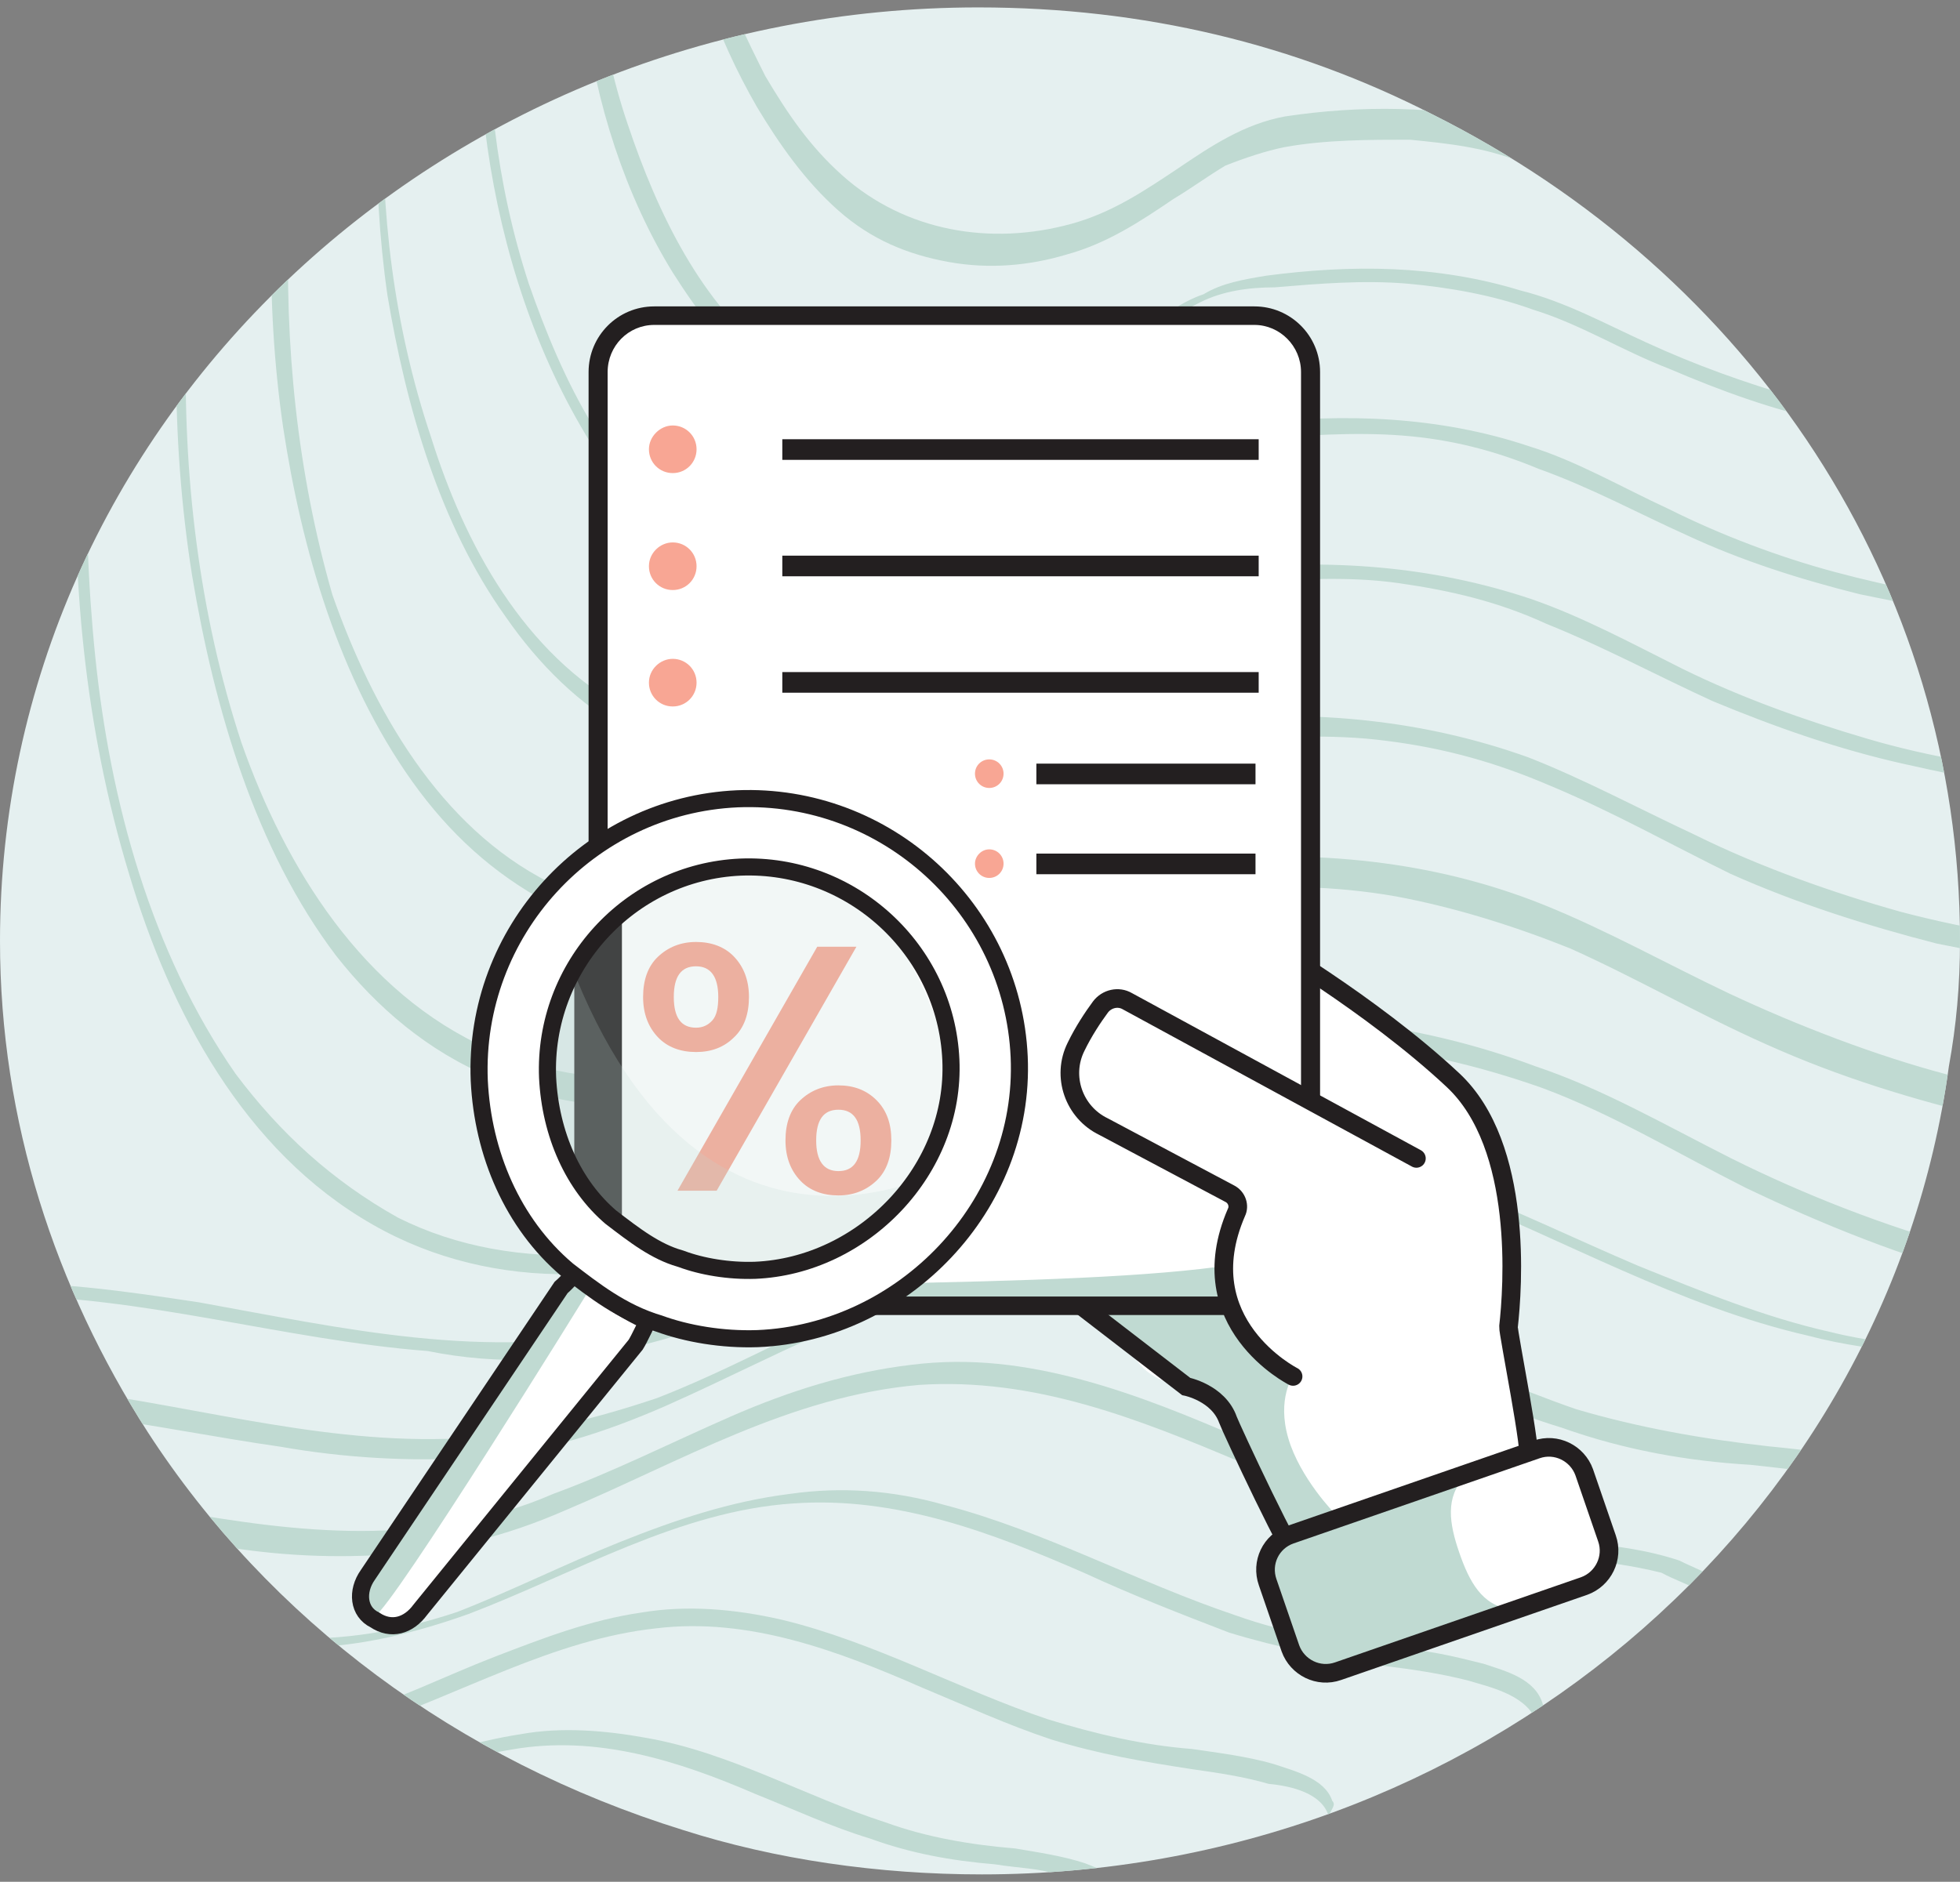 <?xml version="1.0" encoding="utf-8"?>
<!-- Generator: Adobe Illustrator 27.0.0, SVG Export Plug-In . SVG Version: 6.00 Build 0)  -->
<svg version="1.1" id="Layer_1" xmlns="http://www.w3.org/2000/svg" xmlns:xlink="http://www.w3.org/1999/xlink" x="0px" y="0px"
	 viewBox="0 0 370.3 355.6" style="enable-background:new 0 0 370.3 355.6;" xml:space="preserve">
<rect x="0" y="0" width="370.3" height="355.6" fill="#808080" stroke="none"/>
<style type="text/css">
	.st0{fill:#E5F0F0;}
	.st1{clip-path:url(#SVGID_00000087392615194296355600000011621343388416114341_);}
	.st2{fill:#C0DAD2;}
	.st3{fill:#FFFFFF;}
	.st4{fill:none;stroke:#231F20;stroke-width:3.52;stroke-miterlimit:10;}
	.st5{fill:#F8A694;}
	.st6{fill:#231F20;}
	.st7{fill:#FFFFFF;stroke:#231F20;stroke-width:3.52;stroke-linecap:round;stroke-linejoin:round;}
	.st8{fill:none;stroke:#231F20;stroke-width:9;stroke-miterlimit:10;}
	.st9{fill:none;stroke:#231F20;stroke-width:3.23;stroke-miterlimit:10;}
	.st10{fill:none;stroke:#FFFFFF;stroke-width:3.23;stroke-miterlimit:10;}
	.st11{opacity:0.2;fill:#C0DAD2;enable-background:new    ;}
	.st12{fill:none;stroke:#231F20;stroke-width:16.15;stroke-miterlimit:10;}
	.st13{fill:none;stroke:#FFFFFF;stroke-width:9.69;stroke-linejoin:round;}
</style>
<g>
	<g>
		<g>
			<path id="SVGID" class="st0" d="M27.9,270.6C10.5,243.4,0,212,0,177.8C0,80.2,83,1.4,184.8,1.4c31.4,0,60,7,85.8,20.2l0,0
				c60,30,99.7,88.6,99.7,156.2c0,8.4-0.7,16-2.1,23.7l0,0c-11.8,86.5-89.3,152.7-182.7,152.7c-19.5,0-39-2.8-56.5-8.4
				C86.5,332.6,50.9,306.1,27.9,270.6"/>
			<g>
				<g>
					<defs>
						<path id="SVGID_1_" d="M27.9,270.6C10.5,243.4,0,212,0,177.8C0,80.2,83,1.4,184.8,1.4c31.4,0,60,7,85.8,20.2l0,0
							c60,30,99.7,88.6,99.7,156.2c0,8.4-0.7,16-2.1,23.7l0,0c-11.8,86.5-89.3,152.7-182.7,152.7c-19.5,0-39-2.8-56.5-8.4
							C86.5,332.6,50.9,306.1,27.9,270.6"/>
					</defs>
					<clipPath id="SVGID_00000037673065279777237190000001305007377377325486_">
						<use xlink:href="#SVGID_1_"  style="overflow:visible;"/>
					</clipPath>
					<g style="clip-path:url(#SVGID_00000037673065279777237190000001305007377377325486_);">
						<g>
							<path class="st2" d="M305.4,437.9L305.4,437.9c36.3-40.5,64.8-87.9,98.3-130.4c14-18.1,30-41.1,55.1-43.2
								c9.8-0.7,18.8,0.7,28.6,3.5c11.2,2.8,22.3,7,32.8,11.2c23.7,9.8,46.7,23,65.5,41.1c15.3,14,27.2,30.7,36.3,48.8
								c9.1,18.1,14.6,38.3,18.1,58.6c4.2,23.7,4.9,46.7,1.4,70.4c-3.5,23-10.5,46-18.1,68.3c-3.5,11.2-7.7,23-11.2,34.2
								c-4.2,13.2-9.1,26.5-15.3,39c-6.3,12.6-14,23.7-23.7,34.2c-9.1,9.8-18.8,18.1-28.6,27.2c-19.5,17.4-39.8,34.9-61.4,49.5
								c-19.5,12.6-40.5,23.7-63.5,29.3c-22.3,6.3-46.7,6.3-70.4,1.4c-23.7-4.9-46-14.6-67.6-25.8c-23-11.8-46-25.1-64.8-43.2
								c-16.7-15.3-30-34.9-35.6-56.5c-5.6-22.3-0.7-46,9.1-66.9s23.7-39.1,37-57.9c16-22.3,33.5-42.5,51.6-63.5
								C288.7,457.5,297,447.7,305.4,437.9c0.7-0.7,0.7-4.2,0-3.5c-18.1,20.9-37,41.1-54.4,62.1c-16,19.5-30.7,39.7-44.6,60.7
								c-12.5,18.8-23,39.8-27.2,62.1c-3.5,21.6,1.4,43.9,11.8,62.8c11.8,21.6,30.7,38.3,50.9,52.3c20.9,14.6,44.6,26.5,68.3,36.3
								c23,9.8,47.4,16,72.5,16c23.7,0,46.7-6.3,67.6-16c23-10.5,43.9-25.1,63.5-41.1c10.5-8.4,20.2-16.7,30-25.8s20.2-18.1,30-28.6
								c9.1-10.5,16.7-20.9,22.3-32.8c6.3-11.8,11.2-25.8,15.3-38.3c7.7-23,16-46.7,22.3-70.4s11.2-46,11.2-69.7
								c0-22.3-4.2-44.6-9.8-66.2c-5.6-19.5-13.9-38.3-25.8-55.1c-13.2-18.8-30-34.2-48.8-46c-21.6-14.6-46.7-24.4-71.8-32.1
								c-9.8-2.8-19.5-4.9-30-4.2c-9.8,0.7-19.5,4.9-27.2,11.2c-10.5,8.4-18.8,19.5-27.2,30c-8.4,10.5-16.7,21.6-24.4,32.8
								c-16.7,23-32.1,46.7-49.5,69c-8.4,11.2-16.7,21.6-25.8,31.4C305.4,435.2,304.7,438.6,305.4,437.9L305.4,437.9L305.4,437.9
								L305.4,437.9z"/>
							<path class="st2" d="M603.2,589.9L603.2,589.9c-7.7,23-16,46-32.1,64.8c-7.7,9.1-16.7,17.4-25.1,25.1
								c-9.1,7.7-17.4,15.3-26.5,22.3c-32.8,27.2-71.1,51.6-114.4,54.4c-21.6,1.4-43.2-3.5-62.8-11.2c-20.9-7.7-40.5-18.1-59.3-30
								c-18.8-11.8-36.3-25.8-48.8-43.9c-11.2-16-18.1-34.9-16.7-55.1c1.4-20.2,10.5-39,20.9-55.8c11.2-18.1,23.7-35.6,36.3-52.3
								c14.6-18.8,30.7-37,46.7-55.1s30.7-37,44.6-56.5c14-19.5,27.9-39.8,42.5-59.3c7-9.8,14.6-19.5,22.3-27.9
								c7-7.7,16-15.3,26.5-17.4s20.9-0.7,30.7,2.1c11.2,2.8,22.3,7,32.8,11.8c20.9,9.1,41.1,20.9,57.2,37
								c13.2,12.5,23.7,27.2,31.4,43.9c7.7,16,12.6,34.2,16,51.6c3.5,20.2,4.2,41.1,1.4,62.1c-2.8,20.2-9.1,40.5-15.3,60
								C609.5,570.4,606,580.2,603.2,589.9c-0.7,2.1,2.1,2.8,2.8,0.7c13.2-40.4,28.6-81.6,27.2-124.8c-0.7-19.5-4.9-39-10.5-57.9
								c-5.6-17.4-13.2-33.5-24.4-48.1c-11.8-16.7-27.9-30-45.3-41.1c-20.2-12.5-42.5-22.3-66.2-27.9c-9.8-2.8-20.2-3.5-30.7-1.4
								c-9.8,2.8-18.8,9.8-25.8,17.4c-8.4,9.1-15.3,18.8-23,28.6s-14.6,20.2-22.3,30.7c-14,20.2-28.6,40.5-43.9,60
								s-32.8,37.7-48.8,56.5c-15.3,18.1-29.3,36.3-42.5,55.8c-11.8,16.7-23,34.2-30,53.7s-7.7,39.1-1.4,57.9
								c6.3,19.5,18.8,36.3,34.2,49.5c17.4,15.3,38.3,27.9,59.3,38.3c19.5,9.8,39.8,18.1,61.4,21.6c20.9,3.5,42.5,2.1,63.5-4.2
								c20.9-6.3,39.8-16.7,57.2-29.3c19.5-13.2,37-29.3,55.1-44.6c9.1-7.7,17.4-16,25.1-25.8c7.7-9.1,14-19.5,18.8-30.7
								c4.9-11.2,8.4-22.3,12.5-33.5C606,587.8,603.9,587.8,603.2,589.9L603.2,589.9L603.2,589.9z"/>
							<path class="st2" d="M592.7,584.4L592.7,584.4c-7,20.2-14,40.5-27.9,57.2c-7,7.7-14.6,15.3-22.3,21.6
								c-7.7,7-15.3,13.2-23,19.5c-29.3,23.7-62.8,45.3-101.1,47.4s-75.3-16.7-106.7-37c-16-10.5-31.4-23-42.5-39.1
								c-9.8-14.6-16-32.1-14.6-49.5c1.4-18.1,9.8-34.9,18.8-49.5c9.8-16,20.9-32.1,32.8-47.4c12.5-16.7,26.5-32.8,40.5-48.1
								c14-16,26.5-32.8,39-50.2c12.5-17.4,23.7-34.9,37-51.6c6.3-8.4,12.5-16.7,20.2-24.4c6.3-7,14-12.5,23.7-14
								c9.1-1.4,18.8,0.7,27.9,3.5c9.8,2.8,19.5,6.3,29.3,11.2c18.1,8.4,35.6,19.5,50.2,33.5c11.2,11.2,20.9,24.4,27.2,39
								c7,14.6,11.2,30,14,46c3.5,18.1,4.2,36.3,1.4,54.4s-7.7,35.6-13.2,53C598.3,566.9,595.5,576,592.7,584.4c0,0.7-0.7,2.1,0,2.1
								c0.7,0.7,1.4-0.7,1.4-0.7c11.8-35.6,25.1-71.1,24.4-108.8c-0.7-17.4-3.5-34.9-8.4-51.6c-4.9-15.3-11.2-30-20.2-43.2
								c-22.3-32.1-59.3-52.3-96.2-63.5c-9.1-2.8-18.1-4.2-27.9-2.8c-9.1,1.4-16.7,7-23,14c-7,7.7-13.2,16-19.5,24.4
								s-12.5,17.4-18.8,26.5c-12.5,18.1-25.1,36.3-38.3,53.7c-13.2,16.7-27.9,32.8-41.8,49.5c-14,16-26.5,33.5-38.3,50.9
								c-10.5,14.6-20.2,30-26.5,47.4c-6.3,16.7-7.7,34.2-2.8,50.9c4.9,16.7,16,32.8,29.3,45.3c14.6,13.9,32.8,24.4,50.9,34.2
								c16.7,9.1,34.9,16.7,54.4,20.2c18.8,3.5,37.7,2.1,55.8-2.8c18.1-5.6,34.9-13.9,50.9-25.1c17.4-11.8,33.5-25.8,48.8-39.8
								c7.7-7,15.3-13.9,22.3-22.3c7-8.4,11.8-17.4,16.7-27.2c4.2-9.8,7.7-19.5,11.2-29.3c0-0.7,0.7-2.1,0-2.1
								C593.5,583,592.8,583.7,592.7,584.4L592.7,584.4L592.7,584.4L592.7,584.4z"/>
							<path class="st2" d="M581.6,579.5L581.6,579.5c-6.3,17.4-12.5,34.9-24.4,49.5c-5.6,7-12.5,13.2-19.5,18.8
								c-7,6.3-13.2,11.2-20.2,16.7c-25.1,20.2-54.4,38.3-87.9,39.8c-16.7,0.7-32.8-3.5-48.1-9.1c-15.3-6.3-30.7-15.3-44.6-24.4
								c-14-9.8-26.5-20.9-35.6-34.9c-7.7-12.6-12.5-27.9-11.2-42.5c1.4-15.3,8.4-30,16.7-42.5c8.4-14.6,18.1-28.6,28.6-41.8
								c11.2-14.6,23-28.6,34.9-41.8c11.8-14,23-28.6,33.5-43.9s20.9-30.7,32.1-45.3c5.6-7,10.5-14.6,17.4-20.9
								c5.6-5.6,12.5-9.1,20.9-9.8c8.4-0.7,16.7,2.1,24.4,4.2c8.4,2.8,16.7,6.3,25.1,10.5c15.3,7.7,30,17.4,41.8,29.3
								c19.5,20.2,30,46,34.9,73.9c2.8,15.3,2.8,31.4,0.7,47.4s-7,30.7-11.8,46C586.5,564.1,583.7,571.8,581.6,579.5
								c0,0.7-0.7,2.1,0,2.1c0.7,0.7,1.4,0,2.1-0.7c10.5-30.7,22.3-62.1,20.9-94.8c-0.7-15.3-3.5-30-7.7-44.6
								c-4.2-13.2-9.8-26.5-17.4-37.7c-19.5-27.9-50.2-46-82.3-56.5c-7.7-2.8-16-4.9-23.7-4.2c-8.4,0.7-14.6,4.2-20.2,9.1
								c-7,6.3-11.8,13.2-17.4,20.9s-11.2,15.3-16.7,23c-11.2,15.3-21.6,31.4-32.8,46.7c-11.2,15.3-23.7,29.3-35.6,43.2
								c-11.8,14.6-23,29.3-33.5,44.6c-9.1,13.2-17.4,26.5-23,41.1s-7,30-2.8,45.3s13.2,27.9,23.7,39c12.5,12.6,27.9,22.3,43.9,31.4
								c14.6,8.4,30,15.3,46.7,18.8c16,3.5,32.1,2.8,48.1-2.1c16-4.2,31.4-11.8,44.6-20.9c14.6-9.8,28.6-21.6,41.8-33.5
								c7-6.3,13.2-12.5,19.5-19.5c5.6-7,11.2-15.3,14.6-23.7c3.5-8.4,7-17.4,9.8-25.8c0-0.7,0.7-2.1,0-2.1
								C582.3,578.1,581.6,578.8,581.6,579.5L581.6,579.5L581.6,579.5z"/>
							<path class="st2" d="M486.7,190.4L486.7,190.4c-4.9,7-10.5,14-15.3,20.9c-4.9,6.3-9.8,12.5-14.6,18.1s-10.5,9.8-17.4,12.5
								c-7,2.1-14,2.8-21.6,2.1c-31.4-2.1-62.8-11.2-90.7-25.1c-12.5-6.3-24.4-13.2-37-17.4c-11.2-4.2-23-7-34.9-8.4
								c-12.5-1.4-25.1-1.4-37.7,0c-6.3,0.7-13.2,1.4-19.5,2.8c-6.3,1.4-11.8,4.2-17.4,7.7c-11.2,7-20.2,15.3-31.4,22.3
								c-11.2,6.3-23.7,10.5-37,11.2s-25.8-1.4-37-7c-12.5-7-22.3-16-30.7-27.2c-16-23-23.7-51.6-26.5-78.8s-2.1-57.9,2.8-86.5
								C31.4-25.1,60-82.3,96.2-134.6c18.8-27.2,39.8-53,61.4-77.4c20.9-23,43.2-44.6,69.7-61.4c11.8-7.7,25.1-13.9,39-16
								c14.6-2.1,30,0.7,43.9,5.6c25.1,8.4,49.5,18.1,73.2,29.3c47.4,23,93.4,53.7,126.2,95.5c33.5,41.8,51.6,92.8,53,145.7
								c0.7,25.8-2.8,52.3-10.5,77.4c-8.4,30-22.3,58.6-38.3,85.1C505.6,163.2,495.8,177.1,486.7,190.4c-0.7,0.7-0.7,4.2,0.7,2.8
								C523,143,554.3,87.9,562.7,25.8c7-52.3-2.1-106.7-27.2-152.7c-25.8-47.4-66.9-83.7-113-110.9c-23.7-13.9-48.1-25.8-73.9-36.3
								c-12.5-4.9-25.1-9.8-37.7-14c-14-4.2-28.6-7.7-43.2-4.9c-14.6,2.1-28.6,9.8-41.1,17.4c-12.5,7.7-25.1,18.1-37,28.6
								c-23.7,21.6-44.6,46-64.8,71.1c-41.1,51.1-76,107.6-95.5,171c-16,54.4-21.6,115.1-4.9,170.1c7.7,25.8,21.6,52.3,46,66.2
								c23,13.2,51.6,11.8,74.6,0c11.8-6.3,21.6-15.3,32.8-22.3c5.6-3.5,11.2-6.3,17.4-8.4c7-2.1,14.6-2.8,22.3-3.5
								c25.1-2.8,50.2,0,73.9,8.4c13.2,4.9,25.8,12.5,38.3,18.8c14.6,7,30,13.2,46,17.4c15.3,4.2,30.7,7,46.7,7c7,0,14-0.7,20.2-3.5
								c6.3-2.8,11.2-7.7,16-13.2c10.5-11.8,20.2-25.1,29.3-37.7C487.4,192.5,487.4,188.3,486.7,190.4L486.7,190.4L486.7,190.4z"/>
							<path class="st2" d="M526.5-110.2L526.5-110.2c19.5,47.4,23.7,99,10.5,147.8c-8.4,30-21.6,58.6-38.3,84.4
								c-7.7,13.2-16.7,25.8-25.8,37.7c-9.1,11.9-18.1,24.4-27.9,35.6c-4.2,4.9-9.1,9.1-15.3,11.9c-6.3,2.8-13.2,3.5-20.2,2.8
								c-14-0.7-27.9-3.5-41.8-7c-13.2-3.5-27.9-9.1-41.1-15.3c-11.8-5.6-23-11.9-34.9-16.7c-20.9-8.4-43.2-10.5-66.2-8.4
								c-12.5,1.4-24.4,2.8-35.6,9.1c-10.5,5.6-18.8,14-29.3,20.2c-20.2,12.5-46,16-68.3,6.3c-23.7-10.5-38.4-34.2-46.7-57.9
								c-16-48.8-12.5-104.6,2.1-154.8C64.4-71.7,95.8-123.3,132.8-170c18.1-23,37.7-46,59.3-65.6c10.5-9.8,21.6-18.8,33.5-27.2
								c11.2-7.7,23-14.6,36.3-18.1c25.8-7.7,51.6,3.5,75.3,12.5c23,8.4,45.3,18.8,66.2,30.7c42.5,23.7,81.6,55.1,107.4,96.2
								C516.7-131.8,522.3-121.4,526.5-110.2c0.7,1.4,2.1-2.1,1.4-2.8c-18.8-46-54.4-83-95.5-110.9c-20.9-14-42.5-25.8-65.5-36.3
								c-11.2-4.9-23-9.8-34.2-14c-11.8-4.2-23.7-9.1-36.3-11.2c-13.2-2.8-26.5-2.1-39.8,2.8s-25.1,11.9-36.3,20.2
								c-23.7,16.7-44.6,38.4-63.5,60.7c-40.5,45.3-76,96.3-99,153.4C37.7,0.7,27.9,55.8,36.3,108.8c4.2,25.1,11.9,51.6,27.2,71.8
								c7.7,9.8,17.4,18.1,29.3,23c11.2,4.9,23,6.3,34.9,4.9c11.8-1.4,23.7-5.6,33.5-11.9c10.5-6.3,18.8-14.6,30-20.2
								c11.8-6.3,24.4-7.7,37.7-8.4c11.8-0.7,23-0.7,34.9,1.4c11.2,2.1,22.3,5.6,32.8,9.8c12.5,5.6,24.4,12.5,37,18.1
								c14,6.3,27.9,10.5,42.5,14c7,1.4,14.6,2.8,21.6,3.5c6.3,0.7,13.2,1.4,20.2,0.7c13.2-1.4,22.3-9.8,30.7-20.2
								c9.8-11.9,19.5-24.4,28.6-37.7c18.1-25.8,34.9-52.3,47.4-81.6c11.2-25.1,18.1-52.3,20.9-79.5c2.1-24.4,0-49.5-5.6-73.2
								c-2.8-12.6-7-24.4-11.8-35.6C527.9-114.4,526.5-110.9,526.5-110.2L526.5-110.2L526.5-110.2z"/>
							<path class="st2" d="M509-117.2L509-117.2c18.1,43.2,20.9,91.4,8.4,136c-7.7,27.2-20.2,53.7-35.6,77.4
								c-7.7,11.9-16,23.7-24.4,35.6c-8.4,11.2-16.7,22.3-25.8,32.8c-4.2,4.9-8.4,9.1-14.6,11.2c-5.6,2.8-11.8,2.8-18.1,2.8
								c-13.2-0.7-26.5-2.8-39.8-6.3c-12.5-3.5-26.5-8.4-39-14.6c-10.5-4.9-20.9-10.5-31.4-14.6c-19.5-7-40.5-9.1-61.4-7
								c-11.8,1.4-22.3,2.8-32.8,9.1c-9.1,5.6-17.4,12.5-26.5,18.1c-19.5,11.2-43.9,14-64.1,3.5C83,156.3,70.4,134,62.8,112.4
								C49.5,66.2,53,15.3,66.3-30c15.3-52.3,44.6-99,78.1-141.6c16.7-21.6,34.9-42.5,55.1-60.7c9.8-9.1,19.5-17.4,30.7-24.4
								c10.5-7,21.6-14,33.5-17.4c23.7-7.7,48.1,2.1,70.4,10.5c20.9,7.7,41.8,17.4,61.4,28.6c39,21.6,75.3,50.9,99,89.3
								C500-137.4,504.9-127.6,509-117.2c0.7,2.1,3.5-0.7,2.8-2.1c-17.4-42.5-50.2-76.7-87.9-102.5c-18.8-13.2-39.8-23.7-60.7-33.5
								c-10.5-4.9-20.9-9.1-31.4-12.6c-11.2-4.2-22.3-8.4-34.2-11.2c-12.5-2.8-24.4-2.1-37,1.4c-11.8,4.2-23,10.5-33.5,18.1
								c-22.3,15.3-41.1,34.9-59.3,54.4c-37.7,42.5-71.8,90-93.4,143c-18.1,44.6-27.9,94.9-20.9,143c3.5,23,10.5,47.4,24.4,66.9
								c7,9.8,15.3,17.4,25.8,23c9.8,4.9,20.9,7,32.1,6.3s22.3-3.5,32.1-9.1s18.1-13.2,27.9-18.8c4.9-2.8,9.8-4.9,15.3-6.3
								c5.6-1.4,11.8-2.1,18.1-2.8c11.2-0.7,22.3-1.4,32.8,0c11.2,1.4,20.9,4.2,30.7,8.4c11.8,4.9,23,11.2,34.2,16.7
								c12.5,5.6,25.8,9.8,39,13.2c7,1.4,14,2.8,20.9,3.5c6.3,0.7,12.5,1.4,18.8,1.4c6.3-0.7,11.8-2.1,16.7-4.9
								c4.9-3.5,9.1-7.7,12.5-11.9c9.1-10.5,18.1-22.3,26.5-33.5c17.4-23.7,33.5-48.8,45.3-75.3c10.5-23.7,18.1-48.1,20.2-73.9
								c2.1-23,0.7-46.7-4.9-69c-2.8-11.2-6.3-22.3-10.5-32.8C511.1-121.3,508.3-119.2,509-117.2L509-117.2L509-117.2z"/>
							<path class="st2" d="M493-124.1L493-124.1c16,39.8,19.5,84.4,7,125.5c-3.5,12.5-9.1,24.4-14,36.3
								c-5.6,11.9-11.8,23.7-19.5,34.9c-7,11.2-14.6,21.6-23,32.1c-7.7,9.8-15.3,20.2-24.4,29.3c-4.2,4.2-8.4,8.4-14,9.8
								c-4.9,2.1-10.5,2.1-16,2.1c-11.8-0.7-24.4-2.8-36.3-6.3s-23.7-7.7-34.9-13.2c-9.8-4.9-18.8-9.8-28.6-13.2
								c-18.8-6.3-38.3-7.7-57.9-5.6c-4.9,0.7-10.5,1.4-15.3,2.8c-4.9,1.4-9.1,3.5-14,6.3c-8.4,5.6-16,12.5-25.1,16.7
								c-18.1,9.1-40.5,10.5-58.6,0.7c-19.5-10.5-30.7-31.4-37-51.6c-14-41.8-10.5-87.2,2.1-129c14.6-48.1,41.8-91.3,73.2-130.4
								c15.3-19.5,32.1-37.7,50.2-54.4c9.1-8.4,18.8-16,29.3-23c9.8-6.3,19.5-11.9,30.7-15.3c21.6-6.3,43.9,2.8,64.2,9.8
								c19.5,7,38.3,15.3,56.5,25.8c36.3,20.2,69,46.7,91.3,82.3C483.9-142.2,488.8-133.2,493-124.1c0.7,1.4,2.1-2.1,1.4-2.8
								c-16-39.1-46-71.1-80.9-94.8c-17.4-11.9-36.3-21.6-55.1-30.7c-9.8-4.2-19.5-8.4-29.3-11.9s-20.9-7.7-31.4-9.8
								c-11.2-2.1-23-1.4-33.5,2.8c-11.2,4.2-21.6,10.5-31.4,17.4c-20.2,14-37.7,31.4-53.7,50.2c-34.9,39.1-65.5,82.3-85.8,130.4
								C76-32.8,66.9,11.9,73.2,55.8C76.7,76.7,83,99,95.5,116.5c6.3,9.1,14,16.7,23,21.6c9.8,4.9,19.5,7,30,6.3
								c9.8-0.7,20.2-2.8,28.6-7.7c9.1-4.9,16.7-11.9,25.8-17.4c4.2-2.8,9.1-4.9,14-6.3c5.6-1.4,11.8-2.1,17.4-2.8
								c9.8-0.7,20.2-1.4,30,0s18.8,3.5,27.9,7.7c10.5,4.2,20.9,9.8,31.4,14.6c11.8,4.9,23.7,9.1,36.3,11.9
								c6.3,1.4,12.5,2.8,18.8,3.5c5.6,0.7,11.8,1.4,17.4,0.7s10.5-2.1,15.3-4.9c4.2-2.8,8.4-7,11.8-11.2
								c8.4-9.8,16.7-20.2,25.1-30.7c16-21.6,30-43.9,41.1-68.3c9.8-21.6,16.7-43.9,18.8-66.9c2.1-20.9,0.7-41.8-4.2-62.1
								c-2.8-10.5-5.6-20.9-9.8-30.7C493.7-128.3,492.3-124.8,493-124.1L493-124.1L493-124.1L493-124.1z"/>
							<path class="st2" d="M475.6-131.1L475.6-131.1c14.6,36.3,17.4,76.7,6.3,113.7c-3.5,11.2-8.4,21.6-13.2,32.1
								c-5.6,11.2-11.2,21.6-18.1,32.1S436.5,67,428.9,76c-7,9.1-14.6,18.1-22.3,26.5c-3.5,3.5-7.7,7-11.8,9.1
								c-4.9,2.1-10.5,2.1-16,2.1c-11.2-0.7-21.6-2.8-32.1-5.6c-10.5-2.8-21.6-7-31.4-11.9c-9.1-4.2-17.4-9.1-26.5-11.9
								c-16.7-5.6-34.9-6.3-52.3-4.2c-4.9,0.7-9.8,1.4-14.6,2.8c-4.2,1.4-7.7,3.5-11.8,5.6c-7.7,4.9-15.3,11.2-23.7,15.3
								c-17.4,7.7-38.3,7.7-54.4-2.1c-16.7-10.5-25.8-30-32.1-48.1c-12.5-38.4-8.4-78.8,3.5-116.4c14-43.2,38.3-82.3,66.9-117.2
								c14-17.4,29.3-34.2,46-48.8c8.4-7,16.7-13.9,25.8-20.2s18.1-11.2,28.6-14c20.2-5.6,40.5,2.1,58.6,9.1
								c17.4,6.3,34.9,14,50.9,23c32.8,18.1,62.8,42.5,83,74.6C467.9-147.8,472.1-140.1,475.6-131.1c0.7,2.1,2.8-0.7,2.1-2.1
								c-14.6-35.6-41.1-64.9-73.2-86.5c-16-11.2-32.8-20.2-50.2-27.9c-8.4-4.2-17.4-7.7-26.5-10.5c-9.1-3.5-18.8-7-28.6-9.1
								c-10.5-2.1-20.9-2.1-30.7,1.4c-9.8,3.5-19.5,9.1-27.9,14.6c-18.8,12.6-34.9,27.9-49.5,44.6C159-171.7,129.7-132,110.9-88
								C95.6-51.6,86.5-11.1,92.1,27.9c2.8,19.5,9.1,39,19.5,55.8c5.6,8.4,11.8,16,20.2,20.9s17.4,7.7,27.2,7.7s18.8-1.4,27.2-5.6
								c7.7-3.5,15.3-9.1,23-14.6c4.2-2.8,8.4-4.9,12.5-6.3c4.9-1.4,9.8-2.1,15.3-2.8c9.1-0.7,18.8-1.4,27.9-0.7
								c9.1,0.7,17.4,2.8,25.8,6.3c9.8,3.5,18.8,8.4,27.9,12.5c10.5,4.9,21.6,8.4,32.8,11.2c10.5,2.1,22.3,4.9,32.8,4.2
								c4.9,0,9.8-1.4,14-4.2c4.2-2.8,7.7-6.3,11.2-9.8c7.7-9.1,15.3-18.1,23-27.2c7-9.1,14.6-19.5,20.9-29.3
								c6.3-10.5,12.5-20.9,17.4-32.1c5.6-11.2,9.8-20.9,12.5-32.8c2.8-9.1,4.9-18.8,5.6-28.6c2.1-19.5,0.7-39.1-3.5-57.9
								c-2.1-9.8-4.9-18.8-9.1-27.9C477-135.2,474.9-132.5,475.6-131.1L475.6-131.1L475.6-131.1L475.6-131.1z"/>
							<path class="st2" d="M458.9-138.1L458.9-138.1c13.2,32.8,15.3,69,4.9,102.5c-1.4,4.9-3.5,9.8-5.6,14.6s-4.2,9.8-7,14.6
								c-4.9,9.8-10.5,18.8-16.7,27.9c-6.3,9.1-12.5,17.4-19.5,25.8c-7,7.7-13.2,16-20.9,23.7c-3.5,3.5-7,6.3-11.2,7.7
								s-9.1,1.4-14,1.4c-9.8-0.7-20.2-2.8-29.3-4.9c-9.8-2.8-19.5-6.3-28.6-10.5c-7.7-3.5-15.3-7.7-23.7-9.8
								c-16-4.9-32.1-4.9-48.1-2.8c-4.2,0.7-8.4,1.4-11.8,3.5c-4.2,1.4-7.7,4.2-10.5,6.3c-7,4.9-14,9.8-21.6,12.5
								c-16,5.6-34.9,4.2-48.8-6.3c-14-10.5-22.3-27.9-27.9-44.6c-11.2-32.8-6.3-69,4.2-101.8c13.2-39.1,35.6-73.9,62.1-105.3
								c12.5-15.3,26.5-30,41.8-43.2c7.7-6.3,15.3-12.6,23.7-18.1c7.7-4.9,16-9.8,25.1-11.8c18.1-4.9,36.3,2.1,53,7.7
								c16,5.6,31.4,12.6,46,20.9c29.3,16.7,56.5,38.3,74.6,67.6C451.9-153.4,455.3-145.8,458.9-138.1c0,0.7,0.7,0,0.7-0.7
								s0.7-2.1,0.7-2.8c-13.2-32.8-37.7-59.3-66.2-78.8c-14-9.8-29.3-18.1-45.3-25.1c-7.7-3.5-16-6.3-23.7-9.8
								c-8.4-2.8-17.4-6.3-25.8-7.7c-9.8-1.4-18.8-1.4-27.9,2.1s-17.4,8.4-25.8,13.2c-16.7,11.2-31.4,25.1-44.6,39.8
								c-30,33.5-55.8,68.3-73.2,108.1C113.9-67.7,105.5-32.1,110.4,2c2.1,17.4,7.7,34.9,16.7,49.5c4.9,7.7,10.5,15.3,18.1,20.2
								c7,4.9,15.3,7.7,23.7,8.4c8.4,0.7,16.7-0.7,24.4-3.5s14.6-8.4,22.3-13.2c3.5-2.1,7-4.2,11.2-6.3s9.1-2.8,14-2.8
								c8.4-0.7,16.7-1.4,25.1-0.7c7.7,0.7,16,2.1,23.7,4.9c9.1,2.8,16.7,7.7,25.8,11.2c9.8,4.2,19.5,7.7,29.3,9.8
								c4.9,1.4,10.5,2.1,15.3,2.8c4.9,1.4,9.8,1.4,14.6,1.4s9.1-1.4,12.5-3.5c4.2-2.1,7-5.6,9.8-9.1c7.7-8.4,15.3-16.7,22.3-25.1
								c13.2-16.7,26.5-34.9,34.9-55.1c4.2-9.8,9.1-18.8,11.8-29.3c2.1-8.4,4.2-16.7,4.9-25.8c2.1-17.4,0.7-34.9-2.8-51.6
								c-2.1-8.4-4.9-17.4-7.7-25.8c0-0.7-0.7,0-0.7,0.7C458.8-139.5,458.8-138.8,458.9-138.1L458.9-138.1L458.9-138.1z"/>
							<path class="st2" d="M442.1-145.1L442.1-145.1c11.8,29.3,13.2,61.4,3.5,91.3c-1.4,4.2-3.5,9.1-5.6,13.2s-4.2,8.4-6.3,12.5
								c-4.2,8.4-9.8,16.7-15.3,24.4s-11.8,15.3-18.1,23c-6.3,7-11.8,14-18.8,20.2c-2.8,2.8-6.3,4.9-9.8,6.3
								c-4.2,1.4-8.4,1.4-12.5,0.7c-9.1-0.7-18.1-2.1-26.5-4.9c-9.1-2.1-17.4-5.6-25.8-9.8c-7-3.5-14-6.3-20.9-8.4
								c-14-3.5-29.3-3.5-43.2-1.4c-7.7,1.4-14,5.6-20.2,9.8c-6.3,4.2-12.5,8.4-20.2,10.5c-15.3,4.2-31.4,1.4-43.2-9.1
								c-6.3-5.6-10.5-11.9-14.6-18.8c-3.5-7-7-14-9.1-21.6c-9.8-27.9-5.6-59.3,4.2-87.2c11.8-34.2,32.1-64.8,55.1-92.1
								c11.8-13.9,24.4-26.5,37.7-38.4c7-5.6,14-11.2,21.6-16c7-4.2,14.6-8.4,22.3-10.5c16-4.2,32.1,1.4,47.4,7
								c14,4.9,27.9,11.2,41.1,18.1c26.5,14.6,50.2,34.9,66.2,60.7C435.1-159,438.6-152,442.1-145.1c0,0.7,0.7,0,0.7-0.7
								s0.7-2.1,0-2.8c-11.8-29.3-33.5-53-58.6-70.4c-12.5-9.1-26.5-16-40.5-22.3c-7-2.8-14-5.6-21.6-8.4c-7.7-2.8-15.3-5.6-23-6.3
								c-8.4-1.4-16.7-0.7-25.1,2.1c-8.4,2.8-16,7-23,11.9c-15.3,9.8-28.6,22.3-41.1,35.6c-26.5,27.2-49.5,58.6-64.8,93.4
								c-12.5,27.9-20.2,58.6-16.7,89.3c1.4,15.3,7,30.7,14.6,43.9c4.2,7,9.1,14,15.3,19.5c6.3,5.6,13.2,8.4,20.9,9.8
								s15.3,0.7,22.3-1.4c7.7-2.1,14-6.3,20.2-10.5c3.5-2.1,6.3-4.2,9.8-6.3c3.5-1.4,7.7-2.8,11.2-3.5c7.7-1.4,16-1.4,23.7-1.4
								c7,0.7,14,1.4,20.9,4.2c7.7,2.8,14.6,6.3,22.3,9.8c8.4,3.5,17.4,7,26.5,9.1c4.9,1.4,9.1,2.1,14,2.8c4.2,0.7,9.1,1.4,13.2,0.7
								c4.2,0,7.7-1.4,11.2-3.5s6.3-4.9,9.1-7.7c7-7,13.2-14,19.5-21.6s12.5-15.3,17.4-23c2.8-4.2,5.6-8.4,7.7-12.5
								c2.1-4.2,4.2-8.4,6.3-12.5c4.2-8.4,8.4-16.7,11.2-25.8c2.1-7.7,4.2-15.3,4.9-23c2.1-15.3,1.4-31.4-2.1-46.7
								c-1.4-7.7-4.2-15.3-7-22.3c0-0.7-0.7,0-1.4,0.7C441.4-146.4,441.4-145.8,442.1-145.1C441.4-145.1,442.1-145.1,442.1-145.1
								L442.1-145.1L442.1-145.1z"/>
							<path class="st2" d="M119.9,254.5c27.9-6.3,50.9-24.4,78.1-33.5c12.5-4.2,25.8-5.6,39-4.9c12.5,1.4,24.4,4.9,35.6,9.1
								c23,9.1,44.6,21.6,69,27.2c13.2,3.5,27.2,3.5,41.1,5.6c6.3,1.4,14,2.8,19.5,7c3.5,2.8,3.5,5.6,1.4,9.8
								c-2.1,2.8-4.2,6.3-6.3,9.1c-38.3,51.6-76.7,103.2-117.8,152.7c-38.3,46.7-83.7,90-106.7,147.1c-5.6,13.2-9.1,27.2-12.5,41.1
								c-3.5,14-7.7,28.6-16,41.8c-14,22.3-41.8,30-66.2,37c-26.5,7-54.4,11.2-82.3,8.4s-51.6-11.8-74.6-25.1
								c-45.3-27.2-77.4-71.8-91.4-122.7c-13.9-51.6-9.8-106,7.7-156.2c10.5-29.3,25.1-56.5,42.5-82.3
								c14.6-21.6,29.3-43.9,51.6-59.3c19.5-14,43.2-21.6,67.6-21.6c27.9,0,54.4,8.4,81.6,10.5C94.1,258,107.4,257.3,119.9,254.5
								c1.4,0,2.1-4.2,0-3.5c-27.9,6.3-55.1,0-82.3-4.9c-14-2.1-27.9-4.2-42.5-3.5c-11.9,0.7-24.4,2.8-35.6,7
								c-22.3,8.4-41.8,23.7-56.5,41.8c-9.1,11.2-17.4,23.7-25.8,36.3c-8.4,13.2-16.7,26.5-23.7,41.1
								c-25.1,49.5-38.4,105.3-32.1,161.1c5.6,52.3,29.3,101.8,68.3,138.1c19.5,18.1,42.5,32.1,67.6,40.4
								c26.5,9.1,54.4,11.2,81.6,7.7c14-1.4,27.2-4.9,40.5-8.4c12.5-3.5,25.1-7,37-12.6c11.8-5.6,21.6-13.2,28.6-23.7
								c7.7-11.8,11.8-25.8,16-39.8c4.2-14.6,7.7-30,13.2-43.9c5.6-14.6,13.2-28.6,21.6-41.8c17.4-27.2,38.3-50.9,59.3-75.3
								c42.5-48.8,82.3-100.4,121.3-152.7c4.9-6.3,9.8-13.2,14.6-19.5s9.8-12.5,14-18.8c2.8-4.2,4.2-9.1,0.7-13.2
								c-4.2-4.9-11.8-7-17.4-8.4c-14-3.5-28.6-2.8-42.5-6.3c-12.5-2.8-24.4-7.7-36.3-12.5c-23-9.8-46-22.3-71.8-24.4
								c-13.2-1.4-26.5,0-39,4.2c-14,4.2-26.5,10.5-39,17.4c-12.5,6.3-25.8,13.2-39.8,16C118.6,251,117.9,255.2,119.9,254.5
								L119.9,254.5L119.9,254.5L119.9,254.5z"/>
							<path class="st2" d="M367.5,289.4L367.5,289.4c0.7,3.5-3.5,7.7-5.6,10.5c-2.1,3.5-4.2,6.3-7,9.8c-4.2,6.3-8.4,11.8-13.2,18.1
								c-8.4,11.8-17.4,23.7-25.8,35.6C298.5,387,279.6,410,260.8,433s-37.7,43.2-55.8,65.5c-18.1,21.6-34.2,44.6-46.7,70.4
								c-5.6,11.8-9.8,24.4-13.2,37c-3.5,13.2-6.3,26.5-11.8,39.1c-4.9,11.8-12.5,21.6-23.7,28.6c-10.5,6.3-21.6,10.5-33.5,14
								c-23.7,7-48.8,11.8-73.9,10.5c-25.1-0.7-48.8-7-70.4-18.1c-43.2-22.3-76.7-61.4-92.1-107.4c-15.3-45.3-15.3-94.8-2.1-140.9
								c8.4-27.9,20.9-53.7,36.3-78.8c7.7-11.8,15.3-23.7,24.4-35.6c6.3-9.1,14-17.4,22.3-24.4c16.7-14,37-23.7,58.6-26.5
								c25.1-2.8,49.5,3.5,73.9,7c11.9,2.1,24.4,2.8,36.3,2.1c12.5-0.7,25.1-4.9,36.3-9.8c23.7-10.5,46.7-24.4,72.5-25.8
								c23-1.4,44.6,7.7,64.8,16.7c10.5,4.9,20.9,9.8,32.1,13.2c11.8,4.2,23.7,6.3,35.6,7c6.3,0.7,13.2,1.4,19.5,2.8
								C357,281,365.4,283.1,367.5,289.4c0,0.7,1.4-2.1,1.4-2.8c-2.1-5.6-9.1-8.4-14.6-9.8c-6.3-2.1-13.2-2.8-20.2-3.5
								c-12.5-1.4-24.4-3.5-36.3-7c-22.3-7.7-43.2-19.5-65.5-25.8c-11.8-3.5-23.7-4.9-35.6-3.5c-12.5,1.4-25.1,5.6-36.3,10.5
								c-12.5,5.6-23.7,11.8-36.3,16.7c-12.5,4.2-26.5,7.7-39.8,7.7c-25.8,0.7-50.2-7-76-9.8c-11.9-1.4-24.4-1.4-36.3,0.7
								c-10.5,2.1-20.9,5.6-30.7,11.2s-18.1,11.8-25.8,18.8c-9.1,8.4-16,18.1-23,27.9c-16.7,23-31.4,47.4-42.5,73.9
								c-19.5,45.3-27.9,96.2-19.5,145.7c8.4,48.1,33.5,92.1,71.8,122.7c19.5,15.3,41.8,26.5,66.2,32.8c25.1,6.3,52.3,5.6,77.4,1.4
								c11.9-2.1,23.7-5.6,35.6-9.1c11.2-3.5,23-8.4,32.8-15.3c20.9-15.3,26.5-43.2,32.8-66.9c7.7-28.6,21.6-55.1,39-78.8
								s37-46,55.8-68.3c39-46,76-94.1,111.6-143c4.2-5.6,8.4-11.2,11.8-17.4c2.8-3.5,4.9-7.7,3.5-12.5c0-0.7-0.7,0-0.7,0.7
								C367.5,287.3,367.5,288.7,367.5,289.4L367.5,289.4L367.5,289.4z"/>
							<path class="st2" d="M328.4,306.8c0.7,3.5-2.1,6.3-4.2,9.1s-4.2,5.6-5.6,8.4c-3.5,5.6-7.7,11.2-11.2,16
								c-7.7,11.2-15.3,22.3-23.7,33.5c-16,21.6-32.8,41.8-50.2,62.8c-16.7,20.2-34.9,40.5-50.9,61.4c-16,20.2-31.4,41.1-42.5,64.8
								c-5.6,11.2-9.8,23-13.2,34.9s-6.3,24.4-11.8,36.3c-4.9,10.5-11.9,19.5-21.6,25.8c-9.1,5.6-19.5,9.1-30,12.5
								c-22.3,6.3-45.3,10.5-68.3,9.1c-22.3-1.4-43.9-7-64.1-16.7c-39.8-21.6-70.4-57.2-85.1-99.7c-14.6-41.1-13.9-86.5-2.1-128.3
								c7-25.1,18.8-49.5,32.1-71.8c7-11.2,14-21.6,21.6-32.8c6.3-8.4,12.5-16,20.2-22.3c15.3-13.2,33.5-21.6,53-24.4
								c23-2.8,46,2.8,68.3,6.3c11.2,2.1,22.3,2.8,33.5,2.1c11.9-0.7,23-3.5,34.2-8.4c21.6-9.1,42.5-21.6,66.9-23.7
								c21.6-1.4,41.1,6.3,60.7,14.6c9.8,4.2,19.5,8.4,29.3,11.8c10.5,3.5,21.6,5.6,32.8,6.3c6.3,0.7,11.8,1.4,17.4,2.8
								C318.7,299.8,327,301.9,328.4,306.8c0.7,1.4,0.7,0,1.4,0c0.7-0.7,0.7-2.1,0-2.8c-1.4-4.9-8.4-7-12.5-9.1
								c-6.3-2.1-12.5-2.8-18.8-3.5c-11.2-1.4-22.3-2.8-33.5-7c-20.2-7-39.8-18.1-60.7-23.7c-10.5-2.8-20.9-4.2-32.1-2.8
								c-11.8,1.4-23,4.9-34.2,9.8s-22.3,10.5-33.5,14.6c-11.2,4.9-23.7,7-36.3,7c-23.7,0-46.7-7-69.7-9.1
								c-11.2-0.7-21.6-0.7-32.8,0.7c-9.8,2.1-19.5,5.6-28.6,10.5c-18.1,9.8-32.1,25.1-43.9,41.8c-15.3,21.6-29.3,43.9-39.8,68.3
								c-18.1,42.5-25.8,89.3-17.4,134.6c7.7,43.9,30.7,84.4,66.2,112.3c17.4,14,38.4,24.4,60,30c23,5.6,46.7,6.3,69.7,2.1
								c11.2-2.1,22.3-4.2,32.8-7.7s20.9-7,30-13.2c20.2-13.2,25.8-39,32.1-61.4c3.5-12.5,7.7-25.1,14-37
								c6.3-12.6,13.2-24.4,20.9-35.6c15.3-22.3,32.8-42.5,50.2-62.8c18.1-20.9,35.6-41.8,52.3-63.5c17.4-21.6,33.5-44.6,48.8-67.6
								c3.5-5.6,7-10.5,10.5-16c2.8-4.2,5.6-8.4,4.9-13.2C329.8,302.6,328.4,305.4,328.4,306.8L328.4,306.8L328.4,306.8L328.4,306.8
								z"/>
							<path class="st2" d="M290.1,324.9c0.7,2.8-2.1,6.3-3.5,8.4c-1.4,2.8-3.5,4.9-4.9,7.7c-2.8,4.9-6.3,9.8-9.8,14.6
								c-7,10.5-14,20.9-20.9,30.7c-14.6,19.5-30.7,38.3-46,57.2s-31.4,37-46,55.8c-14.6,18.1-27.9,37.7-37.7,58.6
								c-4.9,10.5-9.1,20.9-11.8,31.4c-3.5,11.2-6.3,22.3-11.2,32.1c-4.9,9.8-11.2,18.1-20.9,23c-8.4,4.9-18.1,8.4-27.9,11.2
								c-20.2,5.6-40.5,8.4-61.4,7c-20.2-1.4-40.5-6.3-58.6-16c-36.3-18.8-64.1-50.9-77.4-89.3c-13.2-37-13.2-78.1-2.8-116.4
								c6.3-23,16.7-44.6,29.3-64.8c6.3-10.5,13.2-20.2,20.2-30c5.6-7.7,11.2-14,18.1-20.2c14-11.8,30.7-20.2,48.8-23
								c20.2-2.8,41.1,2.1,60.7,5.6c10.5,1.4,20.2,2.8,30.7,2.8s21.6-2.8,31.4-6.3c20.2-7.7,39.8-19.5,61.4-20.9
								c19.5-1.4,37.7,5.6,55.1,13.2c9.1,4.2,18.1,7.7,27.2,11.2c9.1,2.8,19.5,4.9,29.3,6.3c5.6,0.7,10.5,1.4,16,2.8
								C281,318.7,288,320.1,290.1,324.9c0.7,0.7,1.4-2.1,1.4-2.8c-1.4-4.9-7-6.3-11.2-7.7c-5.6-1.4-11.2-2.8-16.7-2.8
								c-10.5-1.4-20.2-2.8-30-6.3c-18.8-6.3-36.3-16-55.1-20.9c-9.8-2.8-19.5-3.5-29.3-2.1c-11.2,1.4-21.6,4.9-32.1,9.1
								s-20.2,9.1-30.7,13.2c-10.5,3.5-21.6,5.6-33.5,4.9c-21.6-0.7-41.8-7-63.5-8.4c-18.8-1.4-37.7,1.4-55.1,11.2
								c-7.7,4.2-14.6,9.8-21.6,16c-7,7-13.2,14.6-18.8,23c-14,19.5-26.5,39.8-35.6,62.1c-16,38.3-22.3,80.2-15.3,121.3
								c3.5,19.5,10.5,39.1,20.2,56.5c10.5,18.1,24.4,33.5,41.1,46c16.7,12.6,34.2,21.6,53.7,26.5c20.9,5.6,43.2,5.6,64.9,2.8
								c9.8-1.4,20.2-4.2,29.3-7c9.8-2.8,19.5-7,27.9-12.6c18.1-12.5,23-36.3,29.3-55.8c14-47.4,46.7-85.8,78.1-122.7
								c16-19.5,32.8-38.3,48.1-57.9c15.3-19.5,29.3-39.8,43.2-60.7c2.8-4.9,6.3-9.8,9.1-14c2.1-3.5,4.2-7.7,3.5-11.8
								C291.5,323.6,290.8,324.3,290.1,324.9C290.1,322.9,289.4,324.3,290.1,324.9L290.1,324.9L290.1,324.9z"/>
							<path class="st2" d="M251,343.1L251,343.1c0.7,2.1-1.4,4.9-2.8,7c-1.4,2.1-2.8,4.9-4.2,7c-2.8,4.2-4.9,9.1-7.7,13.2
								c-5.6,9.8-11.8,18.8-18.1,27.9c-12.5,17.4-27.2,34.2-41.8,50.9c-14,16.7-27.9,32.8-41.1,50.2c-13.2,17.4-25.1,34.9-34.2,54.4
								c-4.2,9.1-7.7,18.1-11.2,27.9c-2.8,9.8-5.6,19.5-10.5,29.3c-4.2,8.4-10.5,16-18.8,20.9c-7.7,4.9-16.7,7.7-25.1,9.8
								c-18.1,4.9-37,7-55.8,5.6c-18.1-1.4-36.3-6.3-52.3-14.6c-32.8-16.7-57.9-45.3-69.7-79.5c-11.9-33.5-12.6-70.4-3.5-105.3
								c5.6-20.2,14.6-39.8,25.8-57.9c5.6-9.1,11.9-18.1,18.1-27.2c4.9-7,10.5-13.2,16.7-18.8c11.9-10.5,26.5-18.1,42.5-20.2
								c18.1-2.8,37,1.4,55.1,4.2c18.8,3.5,37.7,4.9,55.8-1.4c18.8-6.3,36.3-16.7,55.8-18.8c17.4-2.1,34.2,4.2,50.2,11.2
								c8.4,3.5,16,7,24.4,9.8c9.1,2.8,17.4,4.2,26.5,5.6c4.9,0.7,9.8,1.4,14.6,2.8C244.1,337.5,249.7,338.9,251,343.1
								C251.1,343.8,251.8,342.4,251,343.1c0.7-1.4,1.4-2.1,0.7-2.8c-1.4-4.2-7-5.6-11.2-7c-4.9-1.4-10.5-2.1-15.3-2.8
								c-9.1-0.7-18.1-2.8-27.2-5.6c-16.7-5.6-32.8-14.6-50.2-18.8c-9.1-2.1-18.1-2.8-26.5-1.4c-9.8,1.4-18.8,4.9-27.9,8.4
								s-18.8,8.4-28.6,11.2c-10.5,2.1-20.2,3.5-30,2.8c-19.5-1.4-38.4-7-57.9-7.7c-16.7-0.7-33.5,2.8-48.1,11.2
								c-7,4.2-13.2,9.1-19.5,14.6c-6.3,6.3-11.9,14-17.4,21.6c-11.9,17.4-23,35.6-30.7,55.1c-13.9,34.9-19.5,72.5-12.5,109.5
								c3.5,17.4,9.8,34.9,18.8,50.2c9.8,16,22.3,30,37,41.1c14.6,11.2,31.4,19.5,49.5,23.7c18.8,4.9,39,5.6,57.9,2.8
								c9.1-1.4,18.1-3.5,26.5-6.3c9.1-2.8,17.4-6.3,25.1-11.2c16-11.2,20.9-32.8,26.5-50.2c13.2-43.2,42.5-78.1,70.4-112.3
								c14-16.7,29.3-33.5,43.2-50.9c14-17.4,25.8-35.6,37-55.1c2.8-4.2,4.9-8.4,7.7-12.5c2.1-3.5,3.5-7,2.8-11.2
								c0-0.7-0.7,0-0.7,0.7C251.1,341,251.1,342.4,251,343.1L251,343.1L251,343.1z"/>
							<path class="st2" d="M212,360.5c0.7,2.1-0.7,3.5-1.4,4.9c-0.7,2.1-2.1,4.2-3.5,6.3c-2.1,4.2-4.2,7.7-6.3,11.8
								c-4.9,8.4-9.8,16.7-14.6,24.4c-11.2,16-23.7,30-37,44.6c-12.5,14.6-25.1,29.3-36.3,44.6c-11.9,15.3-22.3,31.4-30.7,48.1
								c-4.2,8.4-7.7,16.7-10.5,25.8c-2.8,8.4-5.6,17.4-9.1,25.1c-3.5,7.7-8.4,14.6-16,19.5c-7,4.2-14.6,7-22.3,9.1
								c-16,4.9-32.8,6.3-50.2,4.9c-16-1.4-32.8-5.6-47.4-12.5c-29.3-14.6-51.6-39.8-63.5-69.7c-11.2-30-11.9-61.4-4.2-91.4
								c4.9-18.1,12.5-35.6,21.6-52.3c4.9-8.4,9.8-16,15.3-23.7c4.2-6.3,9.1-11.8,14.6-17.4c10.5-9.8,23-16.7,37-19.5
								c16-3.5,32.8,0,48.8,2.8c17.4,2.8,34.2,4.9,50.2,0.7c16.7-4.2,32.8-13.2,50.2-16c16-2.8,31.4,2.1,46,8.4
								c7,2.8,14.6,6.3,21.6,8.4c7.7,2.8,15.3,4.2,23.7,4.9c4.2,0.7,8.4,0.7,12.5,2.1c2.1,0.7,4.2,1.4,6.3,2.1
								C209.2,357.7,211.3,358.4,212,360.5s2.8-0.7,2.1-2.1c-1.4-3.5-5.6-4.9-9.1-6.3c-4.2-1.4-9.1-2.1-13.2-2.8
								c-8.4-0.7-16.7-2.1-24.4-4.9c-15.3-4.9-29.3-13.2-45.3-16c-7.7-1.4-16-2.1-23.7-0.7c-9.1,1.4-17.4,4.2-25.8,7
								s-17.4,7-26.5,9.1c-8.4,2.1-17.4,2.8-26.5,2.1c-17.4-1.4-34.2-6.3-51.6-7c-14.6-0.7-29.3,2.8-41.8,9.8
								c-13.2,7.7-23.7,18.8-32.1,32.1c-11.2,16-20.9,32.1-27.9,50.2c-12.5,30.7-16.7,64.8-10.5,97.6c3.5,16,9.1,31.4,17.4,44.6
								c8.4,14,20.2,26.5,32.8,36.3c27.2,20.2,62.1,28.6,95.5,24.4c8.4-0.7,16-2.8,23.7-4.9c7.7-2.1,15.3-4.9,22.3-9.8
								C62,608.8,66.9,590,72.5,573.9c12.5-37.7,37-69.7,62.1-99.7c12.5-15.3,25.8-29.3,38.3-44.6s23-31.4,32.1-48.8
								c2.1-3.5,4.2-7.7,5.6-11.2c1.4-3.5,3.5-7,2.8-10.5c0-0.7-0.7-0.7-1.4,0C212,358.4,212,359.8,212,360.5L212,360.5L212,360.5z"
								/>
							<path class="st2" d="M172.9,378.6c0.7,1.4,0,2.8-0.7,4.2c-0.7,2.1-1.4,3.5-2.1,5.6c-1.4,3.5-2.8,7-4.9,10.5
								c-3.5,7.7-7.7,14.6-11.8,21.6c-9.1,14-20.9,25.8-32.1,38.3s-21.6,25.1-31.4,38.3S71.1,524.4,63.5,539c-3.5,7-7,14.6-9.8,22.3
								s-4.9,14.6-8.4,22.3c-3.5,7-7,13.2-13.2,17.4c-5.6,4.2-12.5,6.3-19.5,8.4c-14,4.2-28.6,5.6-43.2,4.2
								c-14.6-1.4-28.6-4.9-41.8-10.5c-25.8-11.8-46.7-33.5-57.2-60c-10.5-25.1-11.9-53.7-5.6-80.9c3.5-16,9.8-30.7,17.4-45.3
								c4.2-7,8.4-14,13.2-20.9c4.2-5.6,8.4-11.2,13.2-16c9.1-8.4,19.5-15.3,31.4-18.1c14-3.5,27.9-1.4,41.8,0.7
								c14.6,2.8,29.3,4.9,43.9,2.8c7.7,0,15.3-2.8,23-5.6c7.7-2.1,14.6-4.9,22.3-6.3c7-1.4,14-1.4,21.6,0c7,1.4,13.3,3.5,19.5,5.6
								c6.3,2.8,12.5,5.6,19.5,7.7c6.3,2.1,13.2,4.2,20.9,4.9c3.5,0.7,7.7,0.7,11.2,1.4c2.1,0.7,3.5,0.7,5.6,1.4
								C170.2,375.8,172.2,376.5,172.9,378.6c0.7,2,2.8-0.7,2.1-2.1c-1.4-3.5-5.6-4.9-8.4-5.6c-4.2-1.4-7.7-1.4-11.8-2.1
								c-7.7-0.7-14.6-2.1-21.6-4.2c-13.2-4.2-25.8-11.2-39.8-14c-7-1.4-14.6-1.4-21.6,0c-7.7,1.4-16,4.2-23.7,6.3
								c-7.7,2.8-15.3,5.6-23.7,6.3c-7.7,1.4-15.3,0.7-23,0c-15.3-1.4-30-5.6-45.3-5.6c-12.5,0-25.1,3.5-36.3,10.5
								c-11.9,7-20.2,17.4-27.9,28.6c-9.8,14-18.1,28.6-23.7,43.9c-10.5,27.2-13.2,57.2-7,85.8c3.5,14,8.4,27.2,16,38.3
								c7.7,11.8,18.1,22.3,30,30.7s25.1,14.6,39,17.4c14.6,3.5,30,4.9,45.3,2.8c7-0.7,14-2.8,20.9-4.9c7-2.1,13.2-4.9,18.8-9.1
								c12.5-9.8,16.7-26.5,22.3-40.4c11.9-32.1,32.1-60.7,53.7-86.5c11.2-13.2,23-25.1,34.2-38.3c10.5-13.2,19.5-27.2,26.5-42.5
								c1.4-3.5,2.8-6.3,4.2-9.8c1.4-2.8,2.8-6.3,1.4-9.1c0-0.7-0.7-0.7-1.4-0.7C172.9,376.5,172.9,377.2,172.9,378.6L172.9,378.6
								L172.9,378.6L172.9,378.6z"/>
						</g>
					</g>
				</g>
			</g>
		</g>
		<path class="st3" d="M216.8,193.1L216.8,193.1l9.8,4.7l9.7-20c0,0,22.7,11.8,38.2,26.3c13.4,12.5,11.3,39.5,10.5,46.6
			c-0.1,1.1,3.3,25.3,2.3,25.7l-42.6,19.9c-1.2,0.4-11.5-25.4-12-26.6c-1.8-5.1-10.2-8-10.2-8s-5.7-0.8-8.2-5.4
			c-2.5-4.5-11.6-9.3-11.6-9.3l13.7-28.1l-9.4-5.5c-2.8-1.4-4.8-3.7-5.7-6.4s-0.8-5.8,0.5-8.6C204.5,192.7,211.3,190.4,216.8,193.1
			L216.8,193.1L216.8,193.1L216.8,193.1z"/>
		<path class="st2" d="M252.3,286.1L252.3,286.1l-10,3.9c0,0-9-23.3-12.7-25.4c-5.9-3.4-9.5-6-11.8-7.1c-1.9-0.9-3.9-1.6-5.1-3.4
			l-5.9-8.6l18.9-22l7.7,3.1c0,0-3,9.4-2.3,18.4s13.2,15,13.2,15s-3.1,4.3-0.9,11.8S252.2,286.1,252.3,286.1L252.3,286.1
			L252.3,286.1L252.3,286.1z"/>
		<path class="st4" d="M218.2,192.6L218.2,192.6l9.8,4.7l9.7-20c0,0,21.3,12.3,36.8,26.8c13.4,12.5,11.3,39.5,10.5,46.6
			c-0.1,1.1,4.7,24.8,3.7,25.2L246,295.8c-1.2,0.4-13.6-26.3-14-27.5c-1.8-5.1-7.9-6.3-7.9-6.3l-20-15.4l13.7-28.1l-9.4-5.5
			c-2.8-1.4-4.8-3.7-5.7-6.4s-0.8-5.8,0.5-8.6C205.9,192.2,212.6,189.9,218.2,192.6L218.2,192.6L218.2,192.6L218.2,192.6z"/>
		<path class="st3" d="M123.6,59.7H237c5.9,0,10.6,4.8,10.6,10.6v165.9c0,5.9-4.8,10.6-10.6,10.6H123.6c-5.9,0-10.6-4.8-10.6-10.6
			V70.3C113,64.4,117.8,59.7,123.6,59.7z"/>
		<path class="st5" d="M127.1,80.4L127.1,80.4c2.5,0,4.5,2,4.5,4.5l0,0c0,2.5-2,4.5-4.5,4.5l0,0c-2.5,0-4.5-2-4.5-4.5l0,0
			C122.6,82.5,124.7,80.4,127.1,80.4z"/>
		<rect x="147.8" y="83" class="st6" width="90" height="3.9"/>
		<path class="st5" d="M127.1,102.5L127.1,102.5c2.5,0,4.5,2,4.5,4.5l0,0c0,2.5-2,4.5-4.5,4.5l0,0c-2.5,0-4.5-2-4.5-4.5l0,0
			C122.6,104.5,124.7,102.5,127.1,102.5z"/>
		<rect x="147.8" y="105" class="st6" width="90" height="3.9"/>
		<path class="st5" d="M127.1,124.5L127.1,124.5c2.5,0,4.5,2,4.5,4.5l0,0c0,2.5-2,4.5-4.5,4.5l0,0c-2.5,0-4.5-2-4.5-4.5l0,0
			C122.6,126.5,124.7,124.5,127.1,124.5z"/>
		<rect x="147.8" y="127" class="st6" width="90" height="3.9"/>
		<path class="st2" d="M112.9,221.8c0,0-4.7,21.8,21,21.3c57.5-1,113.8-1,114-10.7c0.1-6.3-0.2,14.3-0.2,14.3l-129.2-1.3
			C118.4,245.4,112.6,243.6,112.9,221.8L112.9,221.8L112.9,221.8z"/>
		<path class="st6" d="M237,248.5H123.6c-6.8,0-12.4-5.5-12.4-12.4V70.3c0-6.8,5.5-12.4,12.4-12.4H237c6.8,0,12.4,5.5,12.4,12.4
			v165.9C249.4,242.9,243.9,248.5,237,248.5L237,248.5L237,248.5z M123.6,61.4c-4.9,0-8.8,4-8.8,8.9v165.9c0,4.9,4,8.8,8.8,8.8H237
			c4.9,0,8.8-4,8.8-8.8V70.3c0-4.9-4-8.9-8.8-8.9H123.6z"/>
		<path class="st7" d="M244.3,260.1c0,0-19.8-10-10.7-31c0.6-1.2,0.1-2.8-1.2-3.5l-23.9-12.7c-5.6-2.7-8-9.5-5.2-15.1l0,0
			c1.4-2.9,3.2-5.6,4.6-7.5c1.2-1.6,3.4-2.1,5.1-1.1l54.6,29.7"/>
		<path class="st3" d="M243.8,290l46.5-16.1c3.7-1.3,7.7,0.7,9,4.3l4.3,12.5c1.3,3.7-0.7,7.7-4.3,9l-46.5,16.1
			c-3.7,1.3-7.7-0.7-9-4.3l-4.3-12.5C238.2,295.3,240.1,291.3,243.8,290z"/>
		<path class="st2" d="M276.8,279c-3.8,3.9-3,8.9-1.1,14.4s4.3,10,9.7,10.7c-1.5,1.6-3.4,2.8-5.7,3.6l-25.3,7.7
			c-7.7,2.7-10.8-2.2-13.5-9.9s-4.8-12.7,2.9-15.4l26.2-10.3C272.3,278.9,274.6,278.7,276.8,279L276.8,279L276.8,279z"/>
		<path class="st4" d="M243.8,290l46.5-16.1c3.7-1.3,7.7,0.7,9,4.3l4.3,12.5c1.3,3.7-0.7,7.7-4.3,9l-46.5,16.1
			c-3.7,1.3-7.7-0.7-9-4.3l-4.3-12.5C238.2,295.3,240.1,291.3,243.8,290z"/>
	</g>
	<path class="st5" d="M124.3,180.8c1.9-1.8,4.3-2.8,7.2-2.8s5.4,0.9,7.2,2.8s2.8,4.4,2.8,7.6s-0.9,5.8-2.8,7.6
		c-1.9,1.9-4.3,2.8-7.2,2.8s-5.4-0.9-7.2-2.8s-2.8-4.4-2.8-7.6S122.4,182.6,124.3,180.8z M127.3,188.4c0,3.9,1.4,5.8,4.2,5.8
		c1.3,0,2.3-0.5,3.1-1.4s1.1-2.4,1.1-4.4c0-3.8-1.4-5.8-4.2-5.8S127.3,184.5,127.3,188.4L127.3,188.4L127.3,188.4z M161.8,178.9
		L135.4,225H128l26.4-46.1H161.8L161.8,178.9z M151.2,207.9c1.9-1.8,4.3-2.8,7.2-2.8s5.3,0.9,7.2,2.8s2.8,4.4,2.8,7.6
		s-0.9,5.8-2.8,7.6c-1.9,1.8-4.3,2.8-7.2,2.8s-5.4-0.9-7.2-2.8s-2.8-4.4-2.8-7.6S149.3,209.7,151.2,207.9L151.2,207.9z M154.2,215.5
		c0,3.8,1.4,5.8,4.2,5.8s4.2-1.9,4.2-5.8s-1.4-5.8-4.2-5.8S154.2,211.6,154.2,215.5L154.2,215.5z"/>
	<line class="st8" x1="113" y1="162.2" x2="113" y2="236.1"/>
	<g>
		<g>
			<path class="st9" d="M139.1,248.6c-5.8,0.2-11.7-0.8-16.3-2.5c-5.9-1.7-10.6-5.4-15.3-9c-8.7-7.4-13.7-18.8-14.3-31.1
				c-1-24.5,18.1-45.4,42.6-46.5c24.5-1,45.4,18.1,46.5,42.6C183.4,226.7,163.6,247.5,139.1,248.6L139.1,248.6L139.1,248.6z"/>
			<path class="st10" d="M139.1,248.6c-5.8,0.2-11.7-0.8-16.3-2.5c-5.9-1.7-10.6-5.4-15.3-9c-8.7-7.4-13.7-18.8-14.3-31.1
				c-1-24.5,18.1-45.4,42.6-46.5c24.5-1,45.4,18.1,46.5,42.6C183.4,226.7,163.6,247.5,139.1,248.6L139.1,248.6L139.1,248.6z"/>
		</g>
		<g>
			<path class="st3" d="M70.8,306.1c-3.1-1.5-3.5-5.4-1.3-8.5l36.5-54.3c1.4-1.2,2.1-2.4,3.5-3c3.6,4.2,7.9,7.1,12.9,9.4
				c-0.7,1.2-1.5,3.1-2.3,4.4l-40.7,50.1C77.2,307.2,73.9,308.2,70.8,306.1L70.8,306.1L70.8,306.1z"/>
			<path class="st2" d="M112.5,241.8c-2.2,3.7-38.3,61.9-41.7,63.6c-5.4,2.2,0.9-11.6,0.9-11.6l38.5-55.4
				C110.8,238.5,113.2,241.2,112.5,241.8L112.5,241.8L112.5,241.8z"/>
			<path class="st9" d="M70.8,306.1c-3.1-1.5-3.5-5.4-1.3-8.5l36.5-54.3c1.4-1.2,2.1-2.4,3.5-3c3.6,4.2,7.9,7.1,12.9,9.4
				c-0.7,1.2-1.5,3.1-2.3,4.4l-40.7,50.1C77.2,307.2,73.9,308.2,70.8,306.1L70.8,306.1L70.8,306.1z"/>
		</g>
		<path class="st11" d="M178,221.1c0,0-50.5,28-73.9-49.9C95,185.2,94,191.7,94,191.7l1.2,27.7l17.2,23.2l38.3,3.5L178,221.1
			L178,221.1L178,221.1z"/>
		<path class="st11" d="M182.2,213.1c0,0-6.9-56-47-54.2c-25.1,3-37.1,25.5-37.1,25.5L93,216.3l25.9,29.9l40.7-1.7L182.2,213.1
			L182.2,213.1L182.2,213.1z"/>
		<g>
			<path class="st12" d="M142.9,246.5c-5.8,0.2-11.7-0.8-16.3-2.5c-5.9-1.7-10.6-5.4-15.3-9c-8.7-7.4-13.7-18.8-14.3-31.1
				c-1-24.5,18.1-45.4,42.6-46.5c24.5-1,45.4,18.1,46.5,42.6C187.2,224.5,166.8,245.5,142.9,246.5L142.9,246.5L142.9,246.5z"/>
			<path class="st13" d="M142.9,246.5c-5.8,0.2-11.7-0.8-16.3-2.5c-5.9-1.7-10.6-5.4-15.3-9c-8.7-7.4-13.7-18.8-14.3-31.1
				c-1-24.5,18.1-45.4,42.6-46.5c24.5-1,45.4,18.1,46.5,42.6C187.2,224.5,166.8,245.5,142.9,246.5L142.9,246.5L142.9,246.5z"/>
		</g>
	</g>
	<path class="st5" d="M186.9,143.5L186.9,143.5c1.5,0,2.7,1.2,2.7,2.7l0,0c0,1.5-1.2,2.7-2.7,2.7l0,0c-1.5,0-2.7-1.2-2.7-2.7l0,0
		C184.2,144.7,185.4,143.5,186.9,143.5z"/>
	<path class="st5" d="M186.9,160.5L186.9,160.5c1.5,0,2.7,1.2,2.7,2.7l0,0c0,1.5-1.2,2.7-2.7,2.7l0,0c-1.5,0-2.7-1.2-2.7-2.7l0,0
		C184.2,161.8,185.4,160.5,186.9,160.5z"/>
	<rect x="195.8" y="144.3" class="st6" width="41.4" height="3.9"/>
	<rect x="195.8" y="161.3" class="st6" width="41.4" height="3.9"/>
</g>
</svg>
